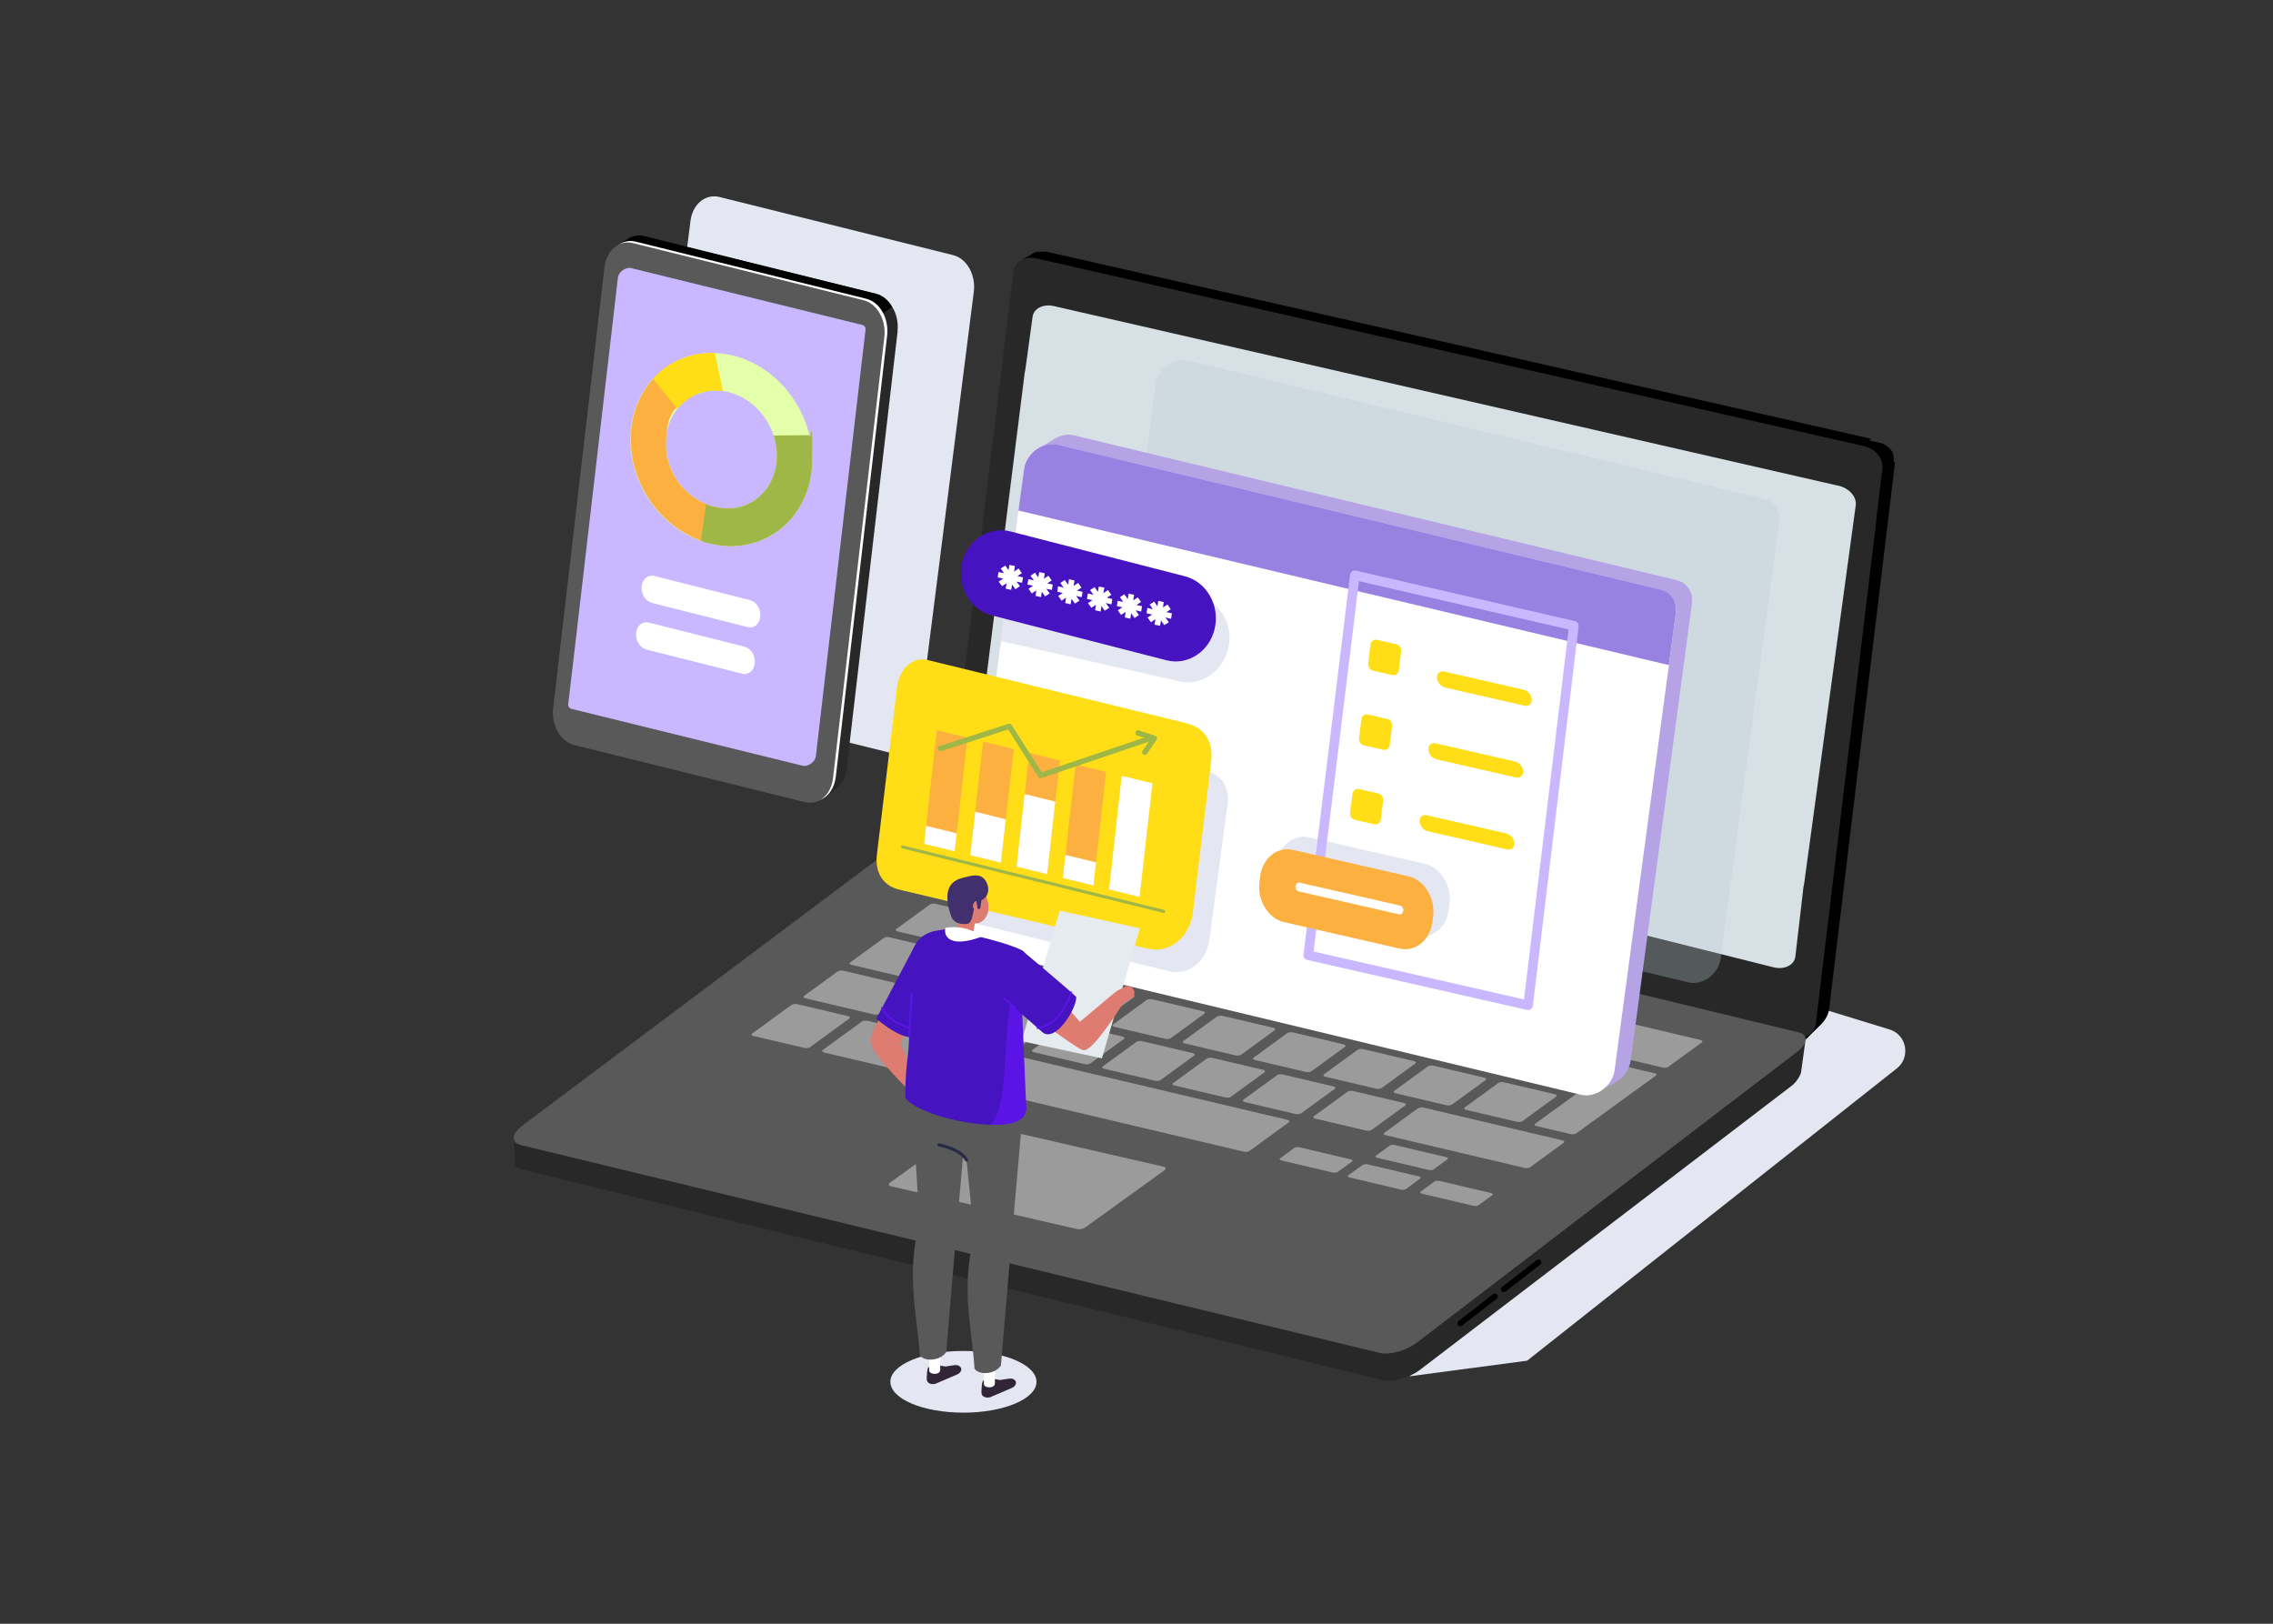 <?xml version="1.0" encoding="UTF-8"?>
<svg xmlns="http://www.w3.org/2000/svg" version="1.1" viewBox="0 0 1400 1000">
  <rect x="0" y="0" width="1400" height="1000" fill="#333333" stroke="none"/>
  <defs>
    <style>
      .cls-1 {
        fill: #de7c71;
      }

      .cls-2 {
        fill: #4513bf;
      }

      .cls-3 {
        stroke: #c9b8ff;
        stroke-width: 5.9px;
      }

      .cls-3, .cls-4, .cls-5, .cls-6, .cls-7 {
        fill: none;
        stroke-linecap: round;
        stroke-linejoin: round;
      }

      .cls-8 {
        fill: #595959;
      }

      .cls-9 {
        fill: #9981e2;
      }

      .cls-10 {
        fill: #e4e6f2;
      }

      .cls-11 {
        fill: #e4ffa9;
      }

      .cls-12 {
        fill: #ffde17;
      }

      .cls-13 {
        fill: #d7e0e5;
      }

      .cls-14, .cls-15 {
        isolation: isolate;
      }

      .cls-16 {
        fill: #41306d;
      }

      .cls-17 {
        fill: #9b9b9b;
      }

      .cls-18 {
        fill: #fff;
      }

      .cls-19 {
        fill: #de4b7a;
      }

      .cls-15 {
        fill: #bdccd4;
        mix-blend-mode: multiply;
        opacity: .3;
      }

      .cls-20 {
        fill: #c9b8ff;
      }

      .cls-21 {
        fill: #5a14e6;
      }

      .cls-22 {
        fill: #fbb040;
      }

      .cls-23 {
        fill: #282828;
      }

      .cls-24 {
        fill: #b6a3e5;
      }

      .cls-25 {
        fill: #332538;
      }

      .cls-26 {
        fill: #e5ebee;
      }

      .cls-4 {
        stroke-width: 3.3px;
      }

      .cls-4, .cls-7 {
        stroke: #9fb746;
      }

      .cls-27 {
        fill: #9fb746;
      }

      .cls-5 {
        stroke: #5a14e6;
        stroke-width: 1.2px;
      }

      .cls-6 {
        stroke: #272b47;
      }

      .cls-6, .cls-7 {
        stroke-width: 1.9px;
      }
    </style>
  </defs>
  <!-- Generator: Adobe Illustrator 28.7.1, SVG Export Plug-In . SVG Version: 1.2.0 Build 142)  -->
  <g>
    <g id="Calque_1">
      <g class="cls-14">
        <g id="image">
          <path class="cls-10" d="M547.9,463.5l-143.9-35.7c-8.6-2.1-14.2-12.3-12.9-22.6l34.2-269.2c1.3-10.3,9.2-16.8,17.8-14.7l143.9,35.8c8.6,2.1,14.1,12.3,12.8,22.6l-34.2,269.2c-1.3,10.3-9,16.8-17.7,14.7h0Z"/>
          <path class="cls-10" d="M868.2,847.6l72.4-9.6,227.7-180c8.7-6.9,6.1-20.8-4.5-24l-105.3-32.3-190.3,245.9Z"/>
          <path d="M1166.3,283.9h0v-1h0v-.8h0v-.9h0c0-.2,0-.4,0-.5,0-.1,0-.3,0-.4h0c0-.1,0-.3-.2-.4,0-.1,0-.3-.2-.4h0c0-.1,0-.2,0-.3,0-.1,0-.3-.2-.4,0,0,0-.2-.2-.3h0c0-.1,0-.2-.2-.4,0-.1,0-.2-.2-.3h0v-.2c0-.1-.2-.2-.2-.3s-.2-.2-.3-.3h0c0-.1-.2-.2-.3-.3,0-.1-.2-.2-.3-.3l-.2-.2h0c-.2-.2-.3-.3-.5-.5l-.2-.2h0c-.2-.2-.4-.4-.7-.6h0s-.2-.1-.2-.2c0-.1-.3-.2-.4-.3,0,0,0,0-.2-.1h0s0,0-.2-.1c0,0-.3-.2-.4-.3,0,0-.2-.1-.3-.2h0c-.2,0-.3-.2-.5-.2s-.3-.2-.5-.2h0c-.2,0-.3-.1-.5-.2-.2,0-.3-.1-.5-.2h0c0,0-.2,0-.4-.1-.2,0-.3-.1-.5-.2h-.4c-.2,0-.3,0-.5-.1,0,0-12.3-2.8-12.4-2.8l-14.2,10.8s13,2.4,13.1,2.4c.2,0,.3,0,.5.2.2,0,.3.1.5.2.2,0,.3.1.5.2h.2c.3.1.5.2.8.3h0c.3.1.5.3.8.4h0c.2.1.5.3.7.4h0c.2.1.4.3.7.5h0c.2.2.4.3.6.5,0,0,.2.2.3.3,0,.1.3.2.4.3,0,.1.3.3.4.4,0,0,.2.2.3.3,0,0,0,.2.2.2,0,.1.3.3.4.4h0c.2.3.3.5.5.7h0c.2.2.3.4.5.7h0c0,.2.3.4.4.7h0c0,.2.2.5.3.7h0c0,.3.2.6.3.8h0c0,.3.2.6.2.8h0c0,.3,0,.6.2.8h0c0,.2,0,.5,0,.7v3.4l-4.7,38.5c-.8-.2-9.9,11.8-9.6,11.9l-26.4,287.2c-.2,1.3-5.5,10.7-4.2,9.7l13.4-13.2c2.8-2.8,4.6-6.2,5-9.5l40.1-332.5c.2-1.3.4-3.3.4-3.3v-.7h0l-.7-1Z"/>
          <path d="M1152.4,270.2l-505.7-114.7h0l-.8-.2h0c-.6-.1-1.3-.3-1.3-.3h-4.9c-.2,0-.5,0-.7.1h-.3c0,0-.2,0-.4.1h0c-.2,0-.3.1-.5.2h-.3c-.3.1-.6.3-1,.5h0c-.4.2-.8.5-1.1.7l-5.4,3c.4-.3,4.5,6.2,4.5,6.2h0l506.5,114.8,12-10.8-.5.4ZM642,157.4h0Z"/>
          <path class="cls-23" d="M1148.3,274.8l-510.2-115.7c-6.9-1.6-13.1,2.1-13.9,8.3l-34,278v.9l-7.9,63.1c-.8,6.1,5.1,12.2,12,13.8l510.2,115.7c6.9,1.6,13.1-2.1,13.9-8.3l37.3-310.3v-1.1l3.7-30.5c.8-6.1-4.3-12.4-11.2-13.9h0Z"/>
          <path class="cls-23" d="M1111.9,641.8l-18.2,13.7-4.8-7.2-508.4-123c-6.1-1.5-17.8,1.7-24.3,6.7l-203.6,155-.2-2.9-31.1,21.1-4.6-.5,1.6,12.5c.7,2.6,3-.5,5,0l528.2,132.6c6.1,1.5,16.5-1.1,23-6.1l228.9-174.9c3.6-2.7,6.2-7.5,6.1-9.7l2.4-17.4h0Z"/>
          <path class="cls-23" d="M580.5,525.3c-6.1-1.5-17.8,1.7-24.3,6.7l-203.6,155-.2-2.9-31.1,21.1-4.8-4.4.7,15.4c0,2.5,2.1,3.5,4.1,4l530.2,129.7c2.5.6,5.8.5,9.2,0l-12.9-127.9c3.6-2.7-267.2-196.7-267.2-196.7h0Z"/>
          <path class="cls-8" d="M849.8,833.2l-529-128c-6.1-1.5-5.8-6.8.7-11.8l238.6-178.9c6.5-5,17.8-6.9,23.9-5.4l523.8,126.7c6.1,1.5,5.8,6.8-.7,11.8l-234.3,179.2c-6.5,5-16.9,7.9-23,6.4h0Z"/>
          <g>
            <path class="cls-17" d="M616,559.9c-.7.5-2.3.8-3.4.5l-31.5-7.4c-1.1-.3-1.5-.9-.7-1.5l20.6-15c.7-.5,2.3-.8,3.4-.5l31.5,7.4c1.1.3,1.5.9.7,1.5l-20.6,15Z"/>
            <path class="cls-17" d="M652.8,595.9c-.8.5-2.3.8-3.4.5l-31.5-7.4c-1.1-.3-1.4-.9-.7-1.5l20.6-15c.7-.5,2.3-.8,3.4-.5l31.5,7.4c1.2.3,1.5.9.7,1.5l-20.6,15Z"/>
            <path class="cls-17" d="M634.7,618.9c-.7.5-2.3.8-3.4.5l-31.5-7.4c-1.1-.3-1.5-.9-.7-1.5l20.6-15c.7-.5,2.3-.7,3.4-.5l31.5,7.4c1.1.3,1.4.9.7,1.5l-20.6,15Z"/>
            <path class="cls-17" d="M585.1,634.5c-.7.5-2.3.8-3.4.5l-31.5-7.4c-1.1-.3-1.4-.9-.7-1.5l20.6-15c.7-.5,2.3-.8,3.4-.5l31.5,7.4c1.1.3,1.4.9.7,1.5l-20.6,15Z"/>
            <path class="cls-17" d="M498.9,644.9c-.7.5-2.3.8-3.4.5l-31.5-7.4c-1.1-.3-1.5-.9-.7-1.5l24.2-17.6c.7-.5,2.3-.8,3.4-.5l31.5,7.4c1.1.3,1.4.9.7,1.5l-24.2,17.6h0Z"/>
            <path class="cls-17" d="M553.2,657.7c-.7.5-2.6.7-4,.3l-41.2-9.7c-1.5-.3-2.1-1.1-1.3-1.6l24.2-17.6c.7-.5,2.6-.7,4-.3l41.2,9.7c1.5.4,2.1,1.1,1.4,1.6l-24.2,17.6h-.1Z"/>
            <path class="cls-17" d="M824,721.8c-.6.4-2,.6-3.2.3l-31.4-7.4c-1.1-.3-1.6-.9-1-1.3l8.9-6.5c.6-.4,2.1-.6,3.2-.3l31.4,7.4c1.1.3,1.5.9.9,1.3l-8.9,6.5h0Z"/>
            <path class="cls-17" d="M866,732.3c-.6.4-2,.6-3.2.3l-31.4-7.4c-1.1-.3-1.6-.9-1-1.3l8.9-6.5c.6-.4,2.1-.6,3.2-.3l31.4,7.4c1.1.3,1.5.9.9,1.3l-8.9,6.5h0Z"/>
            <path class="cls-17" d="M910.6,742.3c-.6.4-2,.6-3.1.3l-31.5-7.4c-1.1-.3-1.6-.8-1-1.3l8.6-6.3c.6-.4,2-.6,3.1-.3l31.5,7.4c1.1.3,1.6.8,1,1.3l-8.6,6.3Z"/>
            <path class="cls-17" d="M883,720.2c-.6.4-2,.6-3.1.3l-31.5-7.4c-1.1-.3-1.6-.8-1-1.3l8.6-6.3c.6-.4,2-.6,3.1-.3l31.5,7.4c1.1.3,1.6.8,1,1.3l-8.6,6.3Z"/>
            <path class="cls-17" d="M769.6,708.8c-.7.5-2.3.8-3.4.5l-204.7-48.3c-1.1-.3-1.5-.9-.7-1.5l24.2-17.6c.7-.5,2.3-.8,3.4-.5l204.7,48.3c1.1.3,1.5.9.7,1.5l-24.2,17.6Z"/>
            <path class="cls-17" d="M547.5,652.6h-.3l-24.1-5.7c0,0-.2,0-.2,0l1.5-1.1h.3l24.1,5.7c0,0,.2,0,.2,0l-1.5,1.1Z"/>
            <path class="cls-17" d="M485.8,635.9h-.2l-10.2-2.4h0l1.5-1.1h.2l10.2,2.4h0l-1.5,1.1Z"/>
            <path class="cls-17" d="M628.2,644.7c-.7.5-2.3.8-3.4.5l-31.5-7.4c-1.1-.3-1.5-.9-.7-1.5l20.6-15c.7-.5,2.3-.8,3.4-.5l31.5,7.4c1.1.3,1.4.9.7,1.5l-20.6,15Z"/>
            <path class="cls-17" d="M671.6,654.9c-.7.5-2.3.8-3.4.5l-31.5-7.4c-1.1-.3-1.5-.9-.7-1.5l20.6-15c.7-.5,2.3-.8,3.4-.5l31.5,7.4c1.1.3,1.4.9.7,1.5l-20.6,15Z"/>
            <path class="cls-17" d="M714.9,665.1c-.7.5-2.3.8-3.4.5l-31.5-7.4c-1.1-.3-1.4-.9-.7-1.5l20.6-15c.7-.5,2.3-.8,3.4-.5l31.5,7.4c1.1.3,1.4.9.7,1.5l-20.6,15Z"/>
            <path class="cls-17" d="M758.2,675.4c-.7.5-2.3.8-3.4.5l-31.5-7.4c-1.1-.3-1.5-.9-.7-1.5l20.6-15c.7-.5,2.3-.8,3.4-.5l31.5,7.4c1.1.3,1.4.9.7,1.5l-20.6,15Z"/>
            <path class="cls-17" d="M801.5,685.6c-.7.5-2.3.8-3.4.5l-31.5-7.4c-1.1-.3-1.4-.9-.7-1.5l20.6-15c.7-.5,2.3-.8,3.4-.5l31.5,7.4c1.1.3,1.5.9.7,1.5l-20.6,15Z"/>
            <path class="cls-17" d="M844.9,695.8c-.7.5-2.3.8-3.4.5l-31.5-7.4c-1.1-.3-1.5-.9-.7-1.5l20.6-15c.7-.5,2.3-.8,3.4-.5l31.5,7.4c1.1.3,1.4.9.7,1.5l-20.6,15Z"/>
            <path class="cls-17" d="M942.5,718.8c-.7.5-2.3.8-3.4.5l-85.7-20.2c-1.1-.3-1.4-.9-.7-1.5l20.6-15c.7-.5,2.3-.8,3.4-.5l85.7,20.2c1.1.3,1.4.9.7,1.5l-20.6,15Z"/>
            <path class="cls-17" d="M677.8,629.1c-.7.5-2.2.8-3.4.5l-31.5-7.4c-1.1-.3-1.5-.9-.7-1.5l20.6-15c.7-.5,2.3-.8,3.4-.5l31.5,7.4c1.1.3,1.4.9.7,1.5l-20.6,15Z"/>
            <path class="cls-17" d="M721.2,639.3c-.7.5-2.3.8-3.4.5l-31.5-7.4c-1.1-.3-1.4-.9-.7-1.5l20.6-15c.7-.5,2.3-.8,3.4-.5l31.5,7.4c1.1.3,1.4.9.7,1.5l-20.6,15Z"/>
            <path class="cls-17" d="M764.5,649.5c-.7.5-2.3.8-3.4.5l-31.5-7.4c-1.1-.3-1.5-.9-.7-1.5l20.6-15c.7-.5,2.3-.7,3.4-.5l31.5,7.4c1.1.3,1.4.9.7,1.5l-20.6,15Z"/>
            <path class="cls-17" d="M807.8,659.7c-.7.5-2.3.8-3.4.5l-31.5-7.4c-1.1-.3-1.5-.9-.7-1.5l20.6-15c.7-.5,2.3-.8,3.4-.5l31.5,7.4c1.1.3,1.4.9.7,1.5l-20.6,15Z"/>
            <path class="cls-17" d="M851.1,670c-.7.5-2.3.8-3.4.5l-31.5-7.4c-1.1-.3-1.5-.9-.7-1.5l20.6-15c.7-.5,2.3-.8,3.4-.5l31.5,7.4c1.1.3,1.4.9.7,1.5l-20.6,15Z"/>
            <path class="cls-17" d="M894.4,680.2c-.7.5-2.3.8-3.4.5l-31.5-7.4c-1.1-.3-1.5-.9-.7-1.5l20.6-15c.7-.5,2.3-.8,3.4-.5l31.5,7.4c1.1.3,1.4.9.7,1.5l-20.6,15Z"/>
            <path class="cls-17" d="M937.8,690.4c-.7.5-2.3.8-3.4.5l-31.5-7.4c-1.1-.3-1.4-.9-.7-1.5l20.6-15c.7-.5,2.3-.8,3.4-.5l31.5,7.4c1.1.3,1.4.9.7,1.5l-20.6,15Z"/>
            <path class="cls-17" d="M696,606c-.8.5-2.3.8-3.4.5l-31.5-7.4c-1.1-.3-1.4-.9-.7-1.5l20.6-15c.7-.5,2.3-.8,3.4-.5l31.5,7.4c1.1.3,1.4.9.7,1.5l-20.6,15Z"/>
            <path class="cls-17" d="M739.3,616.3c-.8.5-2.3.8-3.4.5l-31.5-7.4c-1.1-.3-1.5-.9-.7-1.5l20.6-15c.7-.5,2.3-.8,3.4-.5l31.5,7.4c1.1.3,1.4.9.7,1.5l-20.6,15Z"/>
            <path class="cls-17" d="M782.6,626.5c-.8.5-2.3.8-3.4.5l-31.5-7.4c-1.1-.3-1.4-.9-.7-1.5l20.6-15c.7-.5,2.3-.8,3.4-.5l31.5,7.4c1.1.3,1.5.9.7,1.5l-20.6,15Z"/>
            <path class="cls-17" d="M825.9,636.7c-.8.5-2.3.8-3.4.5l-31.5-7.4c-1.1-.3-1.5-.9-.7-1.5l20.6-15c.7-.5,2.3-.8,3.4-.5l31.5,7.4c1.1.3,1.4.9.7,1.5l-20.6,15Z"/>
            <path class="cls-17" d="M869.2,646.9c-.8.5-2.3.8-3.4.5l-31.5-7.4c-1.1-.3-1.4-.9-.7-1.5l20.6-15c.7-.5,2.3-.8,3.4-.5l31.5,7.4c1.1.3,1.4.9.7,1.5l-20.6,15Z"/>
            <path class="cls-17" d="M912.6,657.1c-.8.5-2.3.8-3.4.5l-31.5-7.4c-1.1-.3-1.4-.9-.7-1.5l20.6-15c.7-.5,2.3-.8,3.4-.5l31.5,7.4c1.1.3,1.5.9.7,1.5l-20.6,15Z"/>
            <path class="cls-17" d="M955.9,667.4c-.8.5-2.3.8-3.4.5l-31.5-7.4c-1.1-.3-1.4-.9-.7-1.5l20.6-15c.7-.5,2.3-.8,3.4-.5l31.5,7.4c1.1.3,1.4.9.7,1.5l-20.6,15Z"/>
            <path class="cls-17" d="M609.5,585.7c-.8.5-2.3.8-3.4.5l-53.3-12.6c-1.1-.3-1.5-.9-.7-1.5l20.6-15c.7-.5,2.3-.8,3.4-.5l53.3,12.6c1.1.3,1.5.9.7,1.5l-20.6,15Z"/>
            <path class="cls-17" d="M1027.6,657c-.7.5-2.3.8-3.4.5l-53.4-12.6c-1.1-.3-1.4-.9-.7-1.5l20.6-15c.7-.5,2.3-.8,3.4-.5l53.4,12.6c1.1.3,1.5.9.7,1.5l-20.6,15h0Z"/>
            <path class="cls-17" d="M591.4,608.7c-.7.5-2.3.8-3.4.5l-63.6-15c-1.1-.3-1.5-.9-.7-1.5l20.6-15c.7-.5,2.3-.8,3.4-.5l63.6,15c1.1.3,1.4.9.7,1.5l-20.6,15Z"/>
            <path class="cls-17" d="M541.8,624.3c-.7.5-2.3.8-3.4.5l-42.4-10c-1.1-.3-1.4-.9-.7-1.5l20.6-15c.7-.5,2.3-.8,3.4-.5l42.4,10c1.1.3,1.4.9.7,1.5l-20.6,15h0Z"/>
            <path class="cls-17" d="M659.3,570.1c-.7.5-2.3.8-3.4.5l-31.4-7.4c-1.1-.3-1.5-.9-.7-1.5l20.6-15c.7-.5,2.3-.8,3.4-.5l31.4,7.4c1.1.3,1.5.9.7,1.5l-20.6,15Z"/>
            <path class="cls-17" d="M702.4,580.3c-.7.5-2.3.8-3.4.5l-31.5-7.4c-1.1-.3-1.4-.9-.7-1.5l20.6-15c.7-.5,2.3-.8,3.4-.5l31.5,7.4c1.1.3,1.5.9.7,1.5l-20.6,15Z"/>
            <path class="cls-17" d="M745.7,590.5c-.7.5-2.3.8-3.4.5l-31.5-7.4c-1.1-.3-1.4-.9-.7-1.5l20.6-15c.7-.5,2.3-.8,3.4-.5l31.5,7.4c1.1.3,1.4.9.7,1.5l-20.6,15Z"/>
            <path class="cls-17" d="M789.1,600.7c-.7.5-2.3.8-3.4.5l-31.4-7.4c-1.1-.3-1.5-.9-.7-1.5l20.6-15c.7-.5,2.3-.8,3.4-.5l31.4,7.4c1.1.3,1.5.9.7,1.5l-20.6,15Z"/>
            <path class="cls-17" d="M832.4,610.9c-.7.5-2.3.8-3.4.5l-31.5-7.4c-1.1-.3-1.5-.9-.7-1.5l20.6-15c.7-.5,2.3-.8,3.4-.5l31.5,7.4c1.1.3,1.4.9.7,1.5l-20.6,15Z"/>
            <path class="cls-17" d="M875.7,621.1c-.7.5-2.3.8-3.4.5l-31.5-7.4c-1.1-.3-1.4-.9-.7-1.5l20.6-15c.7-.5,2.3-.8,3.4-.5l31.5,7.4c1.1.3,1.4.9.7,1.5l-20.6,15Z"/>
            <path class="cls-17" d="M919.1,631.4c-.7.5-2.3.8-3.4.5l-31.5-7.4c-1.1-.3-1.5-.9-.7-1.5l20.6-15c.7-.5,2.3-.8,3.4-.5l31.5,7.4c1.1.3,1.5.9.7,1.5l-20.6,15Z"/>
            <path class="cls-17" d="M962.4,641.6c-.7.5-2.3.8-3.4.5l-31.5-7.4c-1.1-.3-1.4-.9-.7-1.5l20.6-15c.7-.5,2.3-.8,3.4-.5l31.5,7.4c1.1.3,1.4.9.7,1.5l-20.6,15Z"/>
            <path class="cls-17" d="M987.6,653.7c-.5,0-1.2-.2-1.8,0-.7,0-1.2.3-1.5.5l-20.6,15c-.3.3-.5.5-.4.8s.5.5,1,.6l8.2,1.9-27,19.6c-.3.3-.5.6-.3.8,0,.3.5.5,1.1.6l21.2,5c.5,0,1.2.2,1.8,0,.7,0,1.2-.3,1.6-.5l49-35.6c.3-.3.5-.5.3-.8,0-.3-.5-.5-1.1-.6l-31.5-7.4h0Z"/>
            <path class="cls-17" d="M536.1,617.3h-.3l-24.1-5.7c-.1,0-.2,0-.2,0l1.5-1.1h.3l24.1,5.7c0,0,.2,0,.2,0l-1.5,1.1Z"/>
          </g>
          <path class="cls-17" d="M663.7,757l-115.3-26.5c-1.3-.3-1.3-1.4,0-2.3l48.4-34.9c1.4-1,3.5-1.5,4.9-1.2l115.3,26.5c1.3.3,1.3,1.4,0,2.3l-48.4,34.9c-1.4,1-3.5,1.5-4.9,1.2Z"/>
          <path class="cls-13" d="M1132.5,299.2l-483.4-110.7c-6.6-1.5-12.4,1.5-13.1,6.6l-4.5,32.8c0,.4-.2.8-.3,1.2l-29.6,235.3c-.7,5.2,5.2,9.9,11.7,11.4l479.4,120c6.6,1.5,12.4-1.5,13.1-6.6l5-42.9c0-.4.2-.8.3-1.2l31.9-233.9c.7-5.2-4-10.5-10.6-12.1h0Z"/>
          <path d="M926.2,795.8c-.5,0-1-.2-1.4-.7-.6-.8-.5-1.9.3-2.5l21.4-16.6c.8-.6,1.9-.5,2.5.3s.5,1.9-.3,2.5l-21.4,16.6c-.3.2-.7.4-1.1.4Z"/>
          <path d="M899.4,816.8c-.5,0-1-.2-1.4-.7-.6-.8-.5-1.9.3-2.5l21.4-16.6c.8-.6,1.9-.5,2.5.3s.5,1.9-.3,2.5l-21.4,16.6c-.3.2-.7.4-1.1.4Z"/>
          <path class="cls-23" d="M552.8,203.8c.6-5.4-.7-10.7-3.3-14.9h0c-2.4-4-5.8-6.9-10-8l-142.5-35.1c-3.6-.9-7.1-.2-10,1.7l-9.7,6.6-29.6,278.2v.4c-1.1,10.3,4.8,20.4,13.3,22.5l144,38.1,7-5c5.3-3.8,8.6-7.4,9.4-14.3l31.5-270.2h0Z"/>
          <path d="M439.1,268.9s-96.8,176.8-95.3,166.2l35.2-283.3,7.7-4.7c3-1.9,6.5-2.6,10.1-1.7l142.6,35.5c4.2,1,7.7,4,10,8.1l-110.4,79.9h0Z"/>
          <path class="cls-18" d="M497.4,493.1l-142.1-35.2c-8.5-2.1-14.1-12.3-12.9-22.7l31.6-271.5c1.2-10.4,8.9-17,17.5-14.9l142.1,35.2c8.5,2.1,14,12.3,12.8,22.7l-31.6,271.5c-1.2,10.4-8.7,17-17.3,14.9h-.1Z"/>
          <path class="cls-8" d="M495.7,494l-142.1-35.2c-8.5-2.1-14.1-12.3-12.9-22.7l31.6-271.5c1.2-10.4,8.9-17,17.5-14.9l142.1,35.2c8.5,2.1,14,12.3,12.8,22.7l-31.6,271.5c-1.2,10.4-8.7,17-17.3,14.9h-.1Z"/>
          <path class="cls-20" d="M533.1,203.2c.2-1.6-.6-2.7-2.1-3.1l-142.3-35c-3.2-.8-7.7,2.4-8.1,5.8l-27.4,235.4h0l-3.2,27.2c-.2,1.6.6,2.7,2.1,3.1l142.3,35c3.2.8,7.7-2.4,8.1-5.8l27.4-235.4h0l3.2-27.2h0Z"/>
          <path class="cls-18" d="M460.5,386.2l-59-14.9c-3.9-1-6.7-5.5-6.3-10.1h0c.4-4.6,3.9-7.5,7.8-6.5l59,14.9c3.9,1,6.7,5.5,6.3,10.1h0c-.4,4.6-3.9,7.5-7.8,6.5Z"/>
          <path class="cls-18" d="M457.1,414.9l-59-14.9c-3.9-1-6.7-5.5-6.3-10.1h0c.4-4.6,3.9-7.5,7.8-6.5l59,14.9c3.9,1,6.7,5.5,6.3,10.1h0c-.4,4.6-3.9,7.5-7.8,6.5Z"/>
          <path class="cls-15" d="M1039.9,605l-355.2-85.3c-6.2-1.5-9.9-7.2-9-13.9l36.1-269.2c1.3-9.5,11.1-16.7,19.9-14.6l355.2,85.3c6.2,1.5,9.9,7.2,9,13.9l-36.1,269.2c-1.3,9.5-11.1,16.7-19.9,14.6Z"/>
          <g>
            <path class="cls-24" d="M1032.7,357.3l-371.3-89.2c-4.8-1.1-9.8.3-13.8,3.4l-5.2,3.1-3,17.5-36.5,272.6c-.9,7,2.9,13,9.4,14.5l374.4,91.6s5.5-2.4,9.2-4.8c4.4-2.8,7.7-7.5,8.5-12.9l37.7-281.3c.9-7-2.9-13-9.4-14.5h0Z"/>
            <path class="cls-18" d="M973.7,674.2l-371.3-89.2c-6.5-1.6-10.4-7.5-9.4-14.5l37.7-281.3c1.3-9.9,11.6-17.4,20.8-15.2l371.3,89.2c6.5,1.6,10.4,7.5,9.4,14.5l-37.7,281.3c-1.3,9.9-11.6,17.4-20.8,15.2h0Z"/>
            <path class="cls-9" d="M1027.9,409.5l4.3-31.9c.9-7-2.9-13-9.4-14.5l-371.3-89.2c-9.2-2.2-19.5,5.3-20.8,15.2l-3.4,25.3,400.6,95.2h0Z"/>
          </g>
          <path class="cls-10" d="M756.1,495.7c1.4-10.4-3.4-18.3-12.5-20.6l-140.8-31-10,122.7,127.2,31.3c11.9,3.1,23.1-5.9,24.9-19.4l11.1-82.9h0Z"/>
          <path class="cls-10" d="M739.4,367.9l-117.1-27.6-5.9,54.5,109.2,24.6c13.1,3.6,26.9-5,30.7-19.2h0c3.8-14.2-3.8-28.7-16.9-32.4h0Z"/>
          <g>
            <path class="cls-2" d="M718.3,406.6l-107.4-27.6c-13.3-3.4-21.6-17.8-18.4-32.1h0c3.1-14.2,16.6-23.1,29.9-19.6l107.4,27.6c13.3,3.4,21.6,17.8,18.4,32.1h0c-3.1,14.2-16.6,23.1-29.9,19.6Z"/>
            <g>
              <polygon class="cls-18" points="630.1 355.6 626.6 354.8 629.4 353 627.4 350.1 624.6 352 625.1 348.6 621.7 347.9 621.2 351.2 619.2 348.3 616.4 350.1 618.4 353 615 352.3 614.5 355.6 617.9 356.3 615.1 358.2 617.2 361 620 359.2 619.4 362.5 622.8 363.3 623.4 360 625.4 362.9 628.2 361 626.1 358.2 629.5 358.9 630.1 355.6"/>
              <polygon class="cls-18" points="648.4 360 645 359.3 647.8 357.4 645.7 354.6 643 356.4 643.5 353.1 640.1 352.3 639.5 355.6 637.5 352.7 634.7 354.6 636.8 357.4 633.4 356.7 632.8 360 636.3 360.8 633.5 362.6 635.5 365.5 638.3 363.6 637.8 367 641.2 367.7 641.7 364.4 643.7 367.3 646.5 365.5 644.5 362.6 647.9 363.3 648.4 360"/>
              <polygon class="cls-18" points="666.8 364.5 663.3 363.7 666.1 361.9 664.1 359 661.3 360.8 661.8 357.5 658.4 356.7 657.9 360.1 655.8 357.2 653.1 359 655.1 361.9 651.7 361.1 651.2 364.4 654.6 365.2 651.8 367 653.8 369.9 656.6 368.1 656.1 371.4 659.5 372.2 660 368.8 662.1 371.7 664.9 369.9 662.8 367 666.2 367.8 666.8 364.5"/>
              <polygon class="cls-18" points="685.1 368.9 681.7 368.1 684.5 366.3 682.4 363.4 679.6 365.3 680.2 361.9 676.8 361.2 676.2 364.5 674.2 361.6 671.4 363.4 673.5 366.3 670 365.5 669.5 368.9 672.9 369.6 670.1 371.4 672.2 374.3 675 372.5 674.5 375.8 677.9 376.6 678.4 373.2 680.4 376.1 683.2 374.3 681.1 371.4 684.6 372.2 685.1 368.9"/>
              <polygon class="cls-18" points="703.4 373.3 700 372.6 702.8 370.7 700.8 367.9 698 369.7 698.5 366.3 695.1 365.6 694.6 368.9 692.5 366 689.8 367.8 691.8 370.7 688.4 370 687.9 373.3 691.3 374 688.5 375.9 690.5 378.7 693.3 376.9 692.8 380.3 696.2 381 696.7 377.7 698.8 380.6 701.5 378.8 699.5 375.9 702.9 376.6 703.4 373.3"/>
              <polygon class="cls-18" points="721.8 377.7 718.4 377 721.1 375.2 719.1 372.3 716.3 374.1 716.8 370.8 713.4 370 712.9 373.4 710.9 370.5 708.1 372.3 710.1 375.2 706.7 374.4 706.2 377.7 709.6 378.5 706.8 380.3 708.9 383.2 711.7 381.3 711.1 384.7 714.5 385.4 715.1 382.1 717.1 385 719.9 383.2 717.8 380.3 721.3 381.1 721.8 377.7"/>
            </g>
          </g>
          <g>
            <path class="cls-10" d="M801,560.2l71.2,16.3c9.7,2.2,18.8-5.2,20.2-16.6l.4-3.3c1.4-11.3-5.5-22.4-15.2-24.6l-71.2-16.3c-9.7-2.2-18.8,5.2-20.2,16.6l-.4,3.3c-1.4,11.3,5.5,22.4,15.2,24.6Z"/>
            <polygon class="cls-3" points="969.4 385.4 941.2 619.1 805.8 588.3 834.5 354.3 969.4 385.4"/>
            <path class="cls-12" d="M890,423.4l48.9,11.2c2.1.5,3.8-.5,4.4-2.4h0c.8-2.9-1.6-6.7-4.8-7.4l-48.9-11.2c-2.1-.5-3.8.5-4.4,2.4h0c-.8,2.9,1.6,6.7,4.8,7.4Z"/>
            <path class="cls-12" d="M884.7,467.6l48.9,11.2c2.1.5,3.8-.5,4.4-2.4h0c.8-2.9-1.6-6.7-4.8-7.4l-48.9-11.2c-2.1-.5-3.8.5-4.4,2.4h0c-.8,2.9,1.6,6.7,4.8,7.4Z"/>
            <path class="cls-12" d="M879.3,511.9l48.9,11.2c2.1.5,3.8-.5,4.4-2.4h0c.8-2.9-1.6-6.7-4.8-7.4l-48.9-11.2c-2.1-.5-3.8.5-4.4,2.4h0c-.8,2.9,1.6,6.7,4.8,7.4h0Z"/>
            <path class="cls-12" d="M845.5,413l12.3,2.8c1.8.4,3.5-1,3.8-3.1l1.4-11.3c.3-2.1-1-4.2-2.8-4.6l-12.3-2.8c-1.8-.4-3.5,1-3.8,3.1l-1.4,11.3c-.3,2.1,1,4.2,2.8,4.6Z"/>
            <path class="cls-12" d="M839.9,459l12.3,2.8c1.8.4,3.5-1,3.8-3.1l1.4-11.3c.3-2.1-1-4.2-2.8-4.6l-12.3-2.8c-1.8-.4-3.5,1-3.8,3.1l-1.4,11.3c-.3,2.1,1,4.2,2.8,4.6Z"/>
            <path class="cls-12" d="M834.4,504.9l12.3,2.8c1.8.4,3.5-1,3.8-3.1l1.4-11.3c.3-2.1-1-4.2-2.8-4.6l-12.3-2.8c-1.8-.4-3.5,1-3.8,3.1l-1.4,11.3c-.3,2.1,1,4.2,2.8,4.6Z"/>
            <path class="cls-22" d="M790.9,567.9l71.2,16.3c9.7,2.2,18.8-5.2,20.2-16.6l.4-3.3c1.4-11.3-5.5-22.4-15.2-24.6l-71.2-16.3c-9.7-2.2-18.8,5.2-20.2,16.6l-.4,3.3c-1.4,11.3,5.5,22.4,15.2,24.6Z"/>
            <path class="cls-18" d="M799.9,549l61.8,14.1c1.3.3,2.4-.7,2.6-2.2h0c.2-1.5-.7-2.9-2-3.2l-61.8-14.1c-1.3-.3-2.4.7-2.6,2.2h0c-.2,1.5.7,2.9,2,3.2Z"/>
          </g>
          <g>
            <path class="cls-12" d="M731.6,445.6l-160.6-39.2c-8.8-2.1-17.1,5.5-18.5,17l-12.4,103c-1.3,10.9,3.8,19,13.4,21.4l153.3,36.4c13.5,3.3,26-6.9,27.9-22.1l11.3-93.4c1.4-11.7-4.1-20.5-14.5-23h0Z"/>
            <g>
              <polygon class="cls-22" points="673.5 545.4 654.6 540.7 662.5 470.8 681.3 475.4 673.5 545.4"/>
              <polygon class="cls-22" points="645 538.4 626.1 533.7 634 463.7 652.9 468.4 645 538.4"/>
              <polygon class="cls-22" points="616.5 531.3 597.6 526.7 605.5 456.7 624.4 461.4 616.5 531.3"/>
              <polygon class="cls-22" points="588 524.3 569.2 519.7 577 449.7 595.9 454.3 588 524.3"/>
              <polyline class="cls-4" points="701 451.4 711 454.7 705.1 463.3"/>
              <polyline class="cls-4" points="579.3 461 621.7 447.3 640.9 477.6 709.8 454.3"/>
              <polygon class="cls-18" points="588 524.3 569.2 519.7 570.4 508.6 589.3 513.2 588 524.3"/>
              <polygon class="cls-18" points="616.5 531.3 597.6 526.7 600.7 499.9 619.5 504.6 616.5 531.3"/>
              <polygon class="cls-18" points="645 538.4 626.1 533.7 631.1 489 650 493.7 645 538.4"/>
              <polygon class="cls-18" points="673.5 545.4 654.6 540.7 656.2 526.5 675.1 531.1 673.5 545.4"/>
              <polygon class="cls-18" points="701.9 552.4 683.1 547.8 690.9 477.8 709.8 482.4 701.9 552.4"/>
              <line class="cls-7" x1="555.9" y1="521.6" x2="716.8" y2="561.3"/>
            </g>
          </g>
          <g>
            <path class="cls-11" d="M444.3,217.7c-30.9-3.4-56,20.3-56,53s25.1,61.9,56,65.3,56-20.3,56-53-25.1-61.9-56-65.3ZM444.3,313c-18.9-2.1-34.2-19.9-34.2-39.9s15.3-34.5,34.2-32.4c18.9,2.1,34.2,19.9,34.2,39.9s-15.3,34.5-34.2,32.4Z"/>
            <path class="cls-22" d="M449.2,313.1c-1.6,0-3.2,0-4.8-.2-18.9-2.1-34.9-19.9-34.2-39.9s5.2-21.6,15.1-28.3l-7.9-22.7c-17.2,8.2-28.9,26.3-28.9,48.6,0,32.7,25.1,61.9,56,65.3,4.4.5,8.7.4,12.8-.2l-7.9-22.7h-.2Z"/>
            <path class="cls-12" d="M402.2,233.3l15.1,18.5c6.3-7.9,16-12.3,27.1-11.1.3,0,.6,0,.9.1l-5-23.4c-15.2-.5-28.7,5.5-38.1,15.9Z"/>
            <path class="cls-27" d="M476.5,268.2c1.3,4,2,8.1,2,12.4,0,20-15.3,34.5-34.2,32.4-3.2-.4-6.4-1.2-9.4-2.4l-3.2,22.5c4,1.4,8.3,2.4,12.6,2.9,30.9,3.4,56-20.3,56-53s-.6-10.1-1.8-15l-22,.2Z"/>
          </g>
          <g>
            <g>
              <ellipse class="cls-10" cx="593.4" cy="851" rx="45" ry="19"/>
              <polygon class="cls-26" points="678.7 651.8 629.2 641.2 652.7 560.8 702.1 571.7 678.7 651.8"/>
              <g>
                <path class="cls-25" d="M575.5,840.4l6.8,1.2c5-.7,7.5-1.7,9.1.2l.5.5c.6,1.3-.3,3.3-2.2,4.1l-13.5,5.8c-2.6.7-5.4-.3-5.4-2.8,0,0,0-7.1,1.2-7.4,2.4-.6,1.5-1,3.6-1.6h0Z"/>
                <path class="cls-18" d="M579,843.9c0,3-6.8,2.9-6.7,0v-9.7h6.8v9.7h0Z"/>
                <path class="cls-8" d="M582.8,832.7c-4.1,5.9-14.1,5.8-16.3,1.8-1.3-23.6-8.7-48.8-.2-81.3l-5.1-84.8,36.2-4.9-9.1,104-5.5,65.2h0Z"/>
                <path class="cls-1" d="M559.2,670.9s-19.9-19.6-22.4-27.2c-2.5-7.6,7.5-19.4,7.5-19.4l15.4,7.5-5.2,11.1,12.2,24.5-7.5,3.5h0Z"/>
                <polygon class="cls-8" points="574.8 709.3 608 715.6 611.7 685.4 578.4 679.2 574.8 709.3"/>
                <path class="cls-25" d="M609.2,848.7l6.8,1.2c5-.7,7.5-1.7,9.1.2l.5.5c.6,1.3-.3,3.3-2.2,4.1l-13.5,5.8c-2.6.7-5.4-.3-5.4-2.8,0,0,0-7.1,1.2-7.4,2.4-.6,1.5-1,3.6-1.6h0Z"/>
                <path class="cls-18" d="M612.7,852.2c0,3-6.8,2.9-6.7,0v-9.7h6.8v9.7h0Z"/>
                <path class="cls-8" d="M616.5,841c-4.1,5.9-14.1,5.8-16.3,1.8-1.3-23.6-8.7-48.8-.2-81.3l-9.8-98.5,40.9,8.8-9.1,104-5.5,65.2h0Z"/>
                <path class="cls-19" d="M600.3,562.4c0,7.1-4.1,10.3-9.1,7.2-4.9-3.1-6.2-11.8-6.4-18.8,0-3.4,1.8-9.8,6.7-6.7s8.9,11.3,8.8,18.3Z"/>
                <path class="cls-1" d="M608.8,560.2c-.8,7-7.1,10.7-11.7,7.1-4.6-3.6-7.7-12.3-6.9-19.3s5.1-9.8,9.7-6.1c4.6,3.6,9.6,11.3,8.9,18.4h0Z"/>
                <path class="cls-1" d="M591.4,580.5l-.7-.2c-2.2-.8-3.4-3.4-2.6-5.8l4.5-13.4c.8-2.4,3.2-3.7,5.4-2.8l.7.2c2.2.8,3.4,3.4,2.6,5.8l-2.5,13.5c-.8,2.4-5.2,3.5-7.4,2.7Z"/>
                <path class="cls-16" d="M586,564.5s.8,4.8,8.9,4.6c6.1-.2,2.7-11.8,8.5-14.1,7.8-3.1,5.5-11.3,2.4-14.1-3.1-2.9-7.4-1.7-12.8-.3-5.7,1.5-13.5,5.4-7.1,23.9h0Z"/>
                <path class="cls-1" d="M605,558.1c-.2,1.7-1.6,2.9-3.2,2.8-1.6-.2-2.7-1.7-2.5-3.4s1.6-2.9,3.2-2.8c1.6.2,2.7,1.7,2.5,3.4Z"/>
                <path class="cls-2" d="M557.6,675.9c-.2-24.9,3.9-28.7,1.7-50.1-1.5-41,3.8-49.1,16.1-52.4l8.3-1.4c2.6.4,5.1,1.6,7.7,2.2,10.9,2.3,29.8,6.8,37.7,10.9,7.1,3.7-3.9,10.3-3.5,19.3,3.1,26.3,5.4,66.1,6.4,79.1-3.1,18.9-67.4,4.7-74.5-7.7h0Z"/>
                <path class="cls-21" d="M628.8,607.4l-6,7.7c-5.9,32.7-1.1,63.5-12.6,77.8,7.5-.4,14.3,0,19.2-4.2.3,0,2.5-2.3,2.7-6.4l-3.2-74.9h-.1Z"/>
                <path class="cls-18" d="M582.3,571.5s-1.7,6,4.9,7.9c6.6,1.9,17.2-2.5,17.2-2.5,0,0-7.5-7.7-22-5.5h-.1Z"/>
                <path class="cls-16" d="M603,559.9h0c-.5,0-1-.4-1-1l-1.1-6.7c0-.6,1.3,0,1.8-.2h0c.5,0,2.1-.4,2.1.2l-.9,6.6c0,.6-.4,1.1-.9,1.1h0Z"/>
                <path class="cls-1" d="M691.8,617.8s-15.2,24.4-22.2,28.4c-2.3,1.3-3.8,0-5.8-1.1-5.4-3.2-25.5-17.8-25.5-17.8l5.6-22.3,21.2,24.3,21.7-18.2,5,6.6h0Z"/>
                <path class="cls-2" d="M619.2,615.7l22.3,19.5c7.8,8.1,21.5-13.5,21.4-21.1,0-.8-33.8-29.1-33.8-29.1,0,0-15.1,16-10,30.7h0Z"/>
                <path class="cls-1" d="M686.5,615.8h0c.9,2.1,3.3,3,5.3,2l4.7-2.5c2-1,2.8-3.6,1.8-5.7h0c-.9-2.1-3.3-3-5.3-2l-4.7,2.5c-2,1-2.8,3.6-1.8,5.7Z"/>
                <path class="cls-2" d="M563.7,582l-23.9,45.3s16.5,15.1,26,10.9,5.7-52.8,5.7-52.8l-7.8-3.4Z"/>
                <path class="cls-5" d="M639.1,633.1s7.2,0,13.4-8.2c6.2-8.1,7.2-13.7,7.2-13.7"/>
                <line class="cls-5" x1="560" y1="637.1" x2="561.5" y2="612"/>
                <path class="cls-5" d="M543.3,620.8s3.3,8.2,16.9,12.2"/>
                <line class="cls-5" x1="625.3" y1="620.7" x2="618.4" y2="614.6"/>
              </g>
              <path class="cls-10" d="M716.5,610.4"/>
            </g>
            <path class="cls-6" d="M595.3,714.4s-2.6-6.2-16.9-9.3"/>
          </g>
        </g>
      </g>
    </g>
  </g>
</svg>